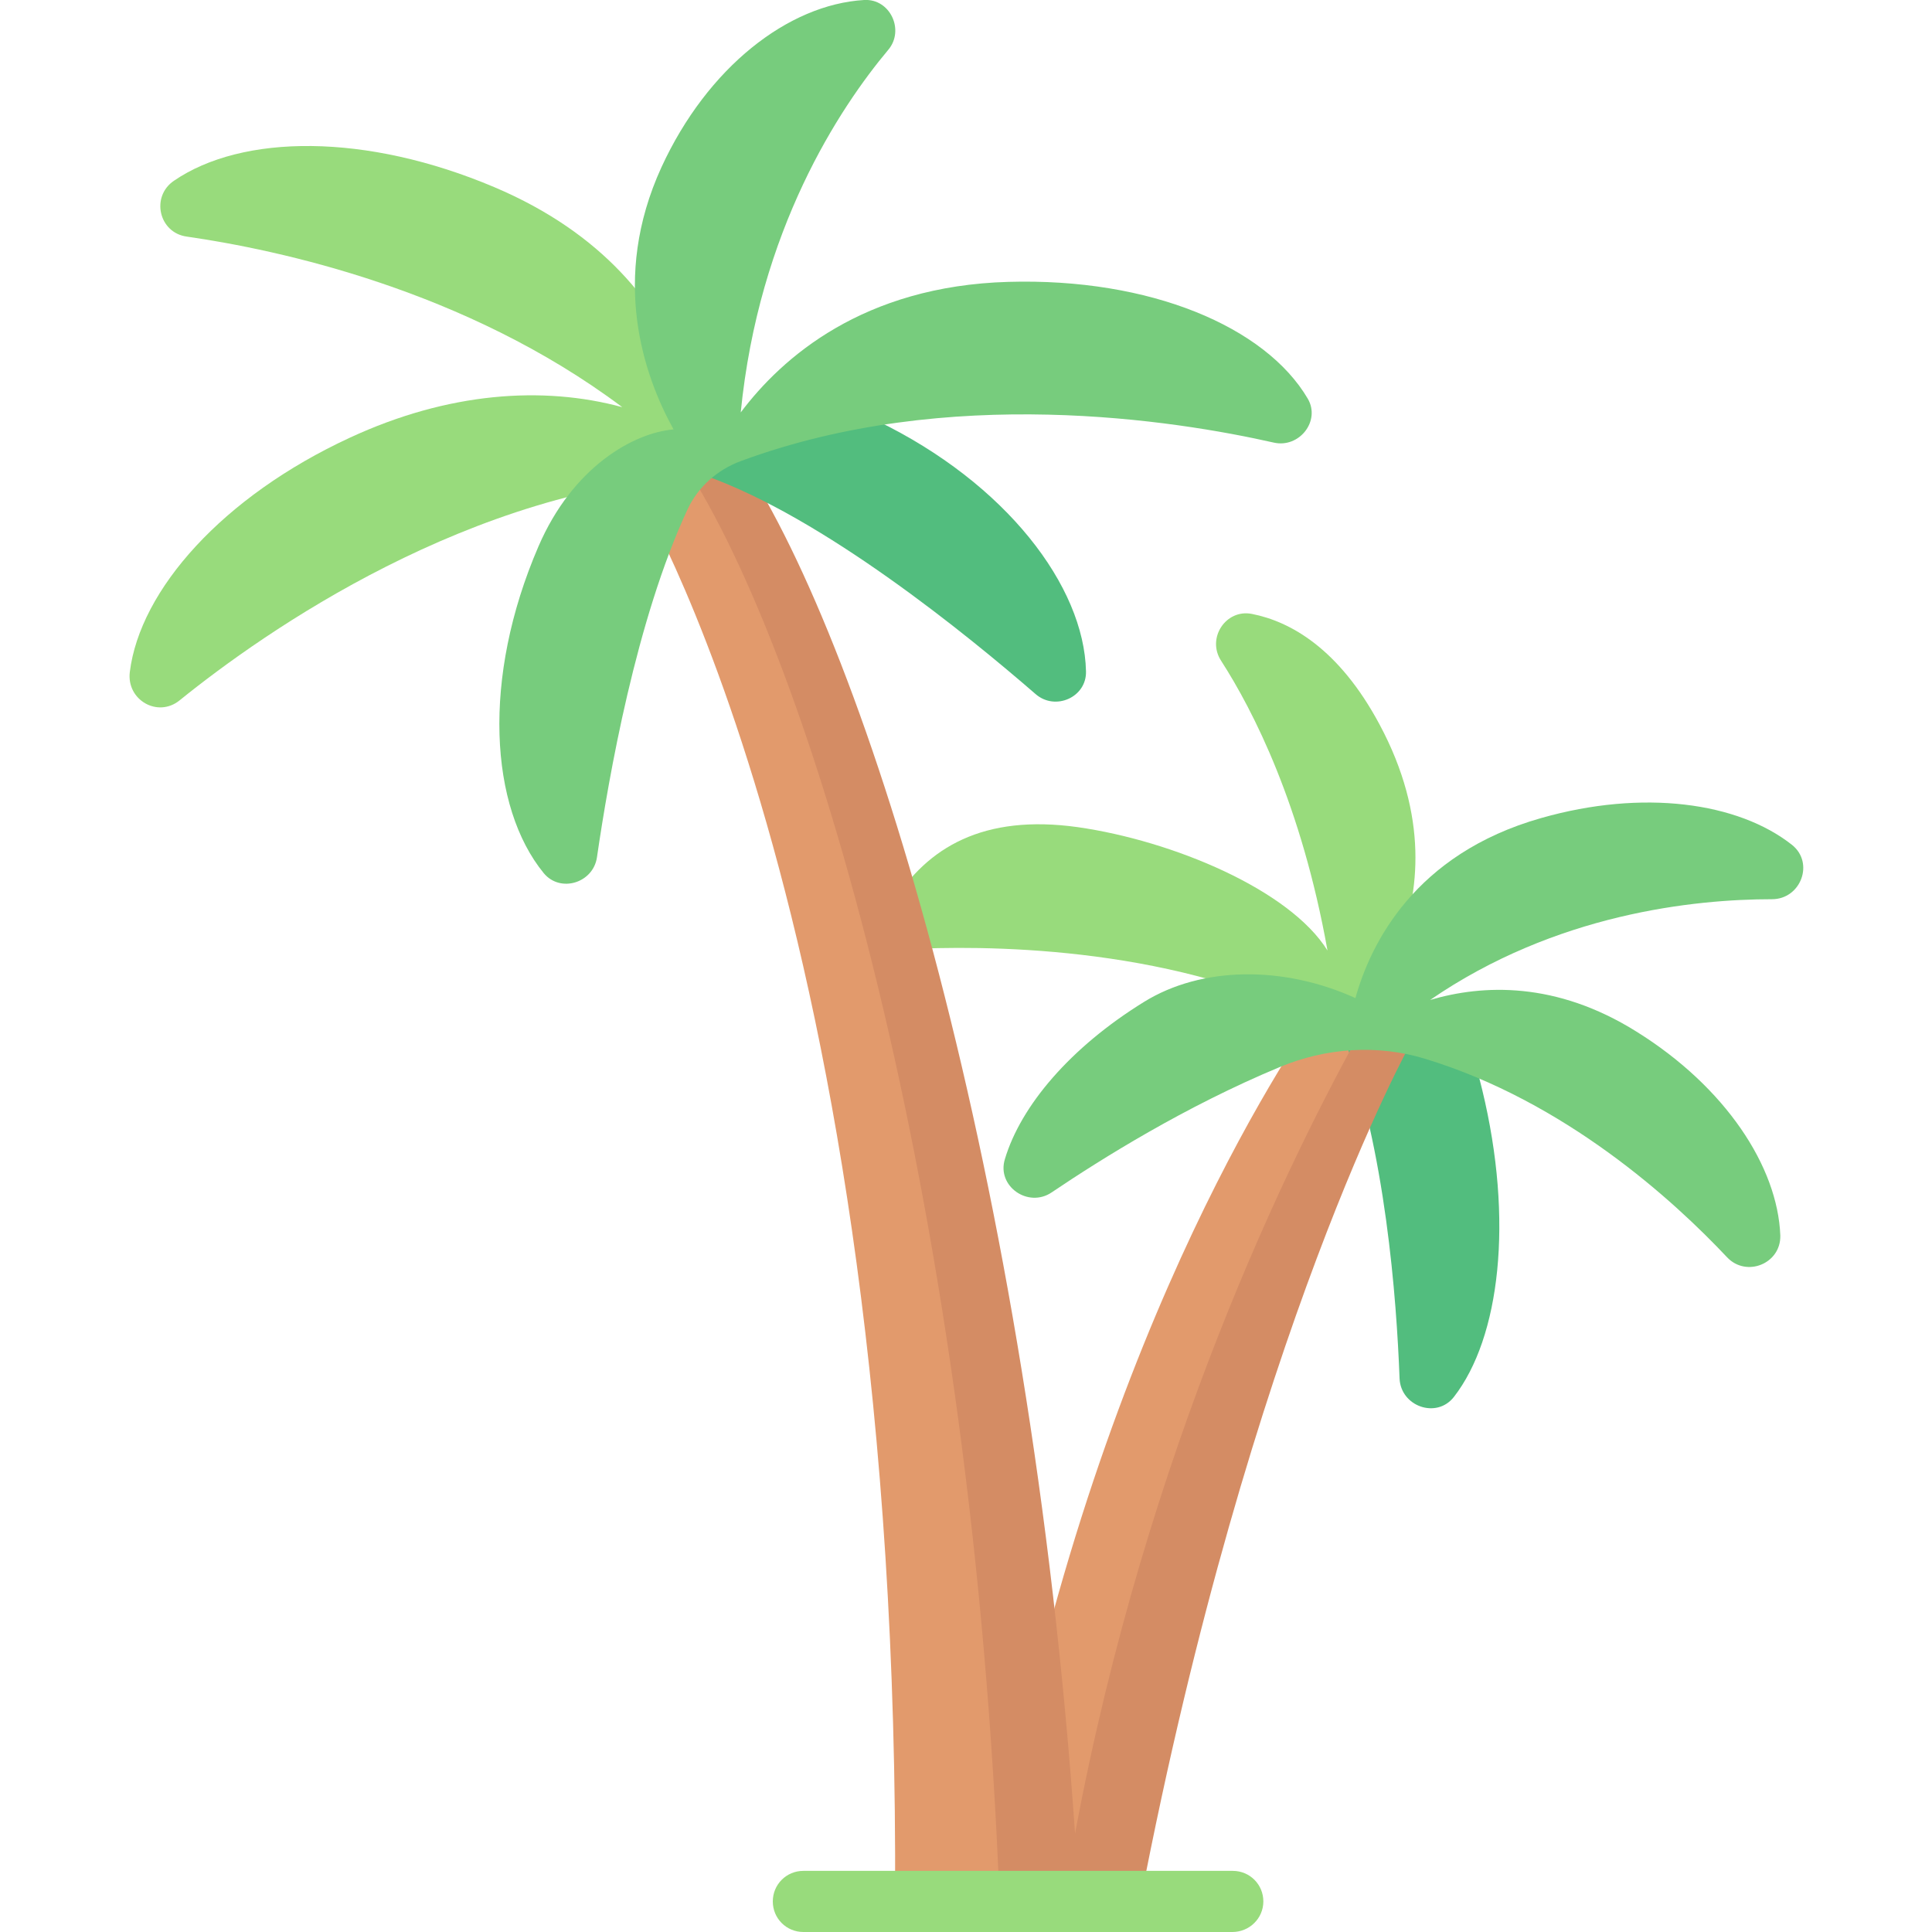 <?xml version="1.0" encoding="utf-8"?>
<!-- Generator: Adobe Illustrator 28.0.0, SVG Export Plug-In . SVG Version: 6.00 Build 0)  -->
<svg version="1.1" id="Layer_1" xmlns="http://www.w3.org/2000/svg" xmlns:xlink="http://www.w3.org/1999/xlink" x="0px" y="0px"
	 viewBox="0 0 512 512" style="enable-background:new 0 0 512 512;" xml:space="preserve">
<style type="text/css">
	.st0{fill:#E29A6C;}
	.st1{fill:#98DB7C;}
	.st2{fill:#52BD7E;}
	.st3{fill:#D48C64;}
	.st4{fill:#77CC7D;}
</style>
<g>
	<path class="st0" d="M351.4,264.7c0,0-50.9,66.8-79.6,191.6c-14.5-159.4-54.3-286.5-85.9-334.3l-17.9,6.8
		c0,0,70.7,113.4,69.2,375.1h54.4c29.2-151.4,71.6-227.3,71.6-227.3L351.4,264.7z"/>
	<path class="st1" d="M365.6,192c-10.8-20.2-23.7-27.3-33.8-29.3c-6.9-1.4-12.1,6.4-8.2,12.4c8.5,13.2,21.3,38.2,28.2,76.8
		c-10-16.1-41-29.1-66.2-32.7c-25-3.5-39.9,5.4-49,20.1c-3.3,5.4,0.9,12.4,7.3,12.1c23.5-0.9,73.2,0.4,111.8,22.5
		C355.8,273.9,391.7,240.7,365.6,192L365.6,192z"/>
	<path class="st2" d="M392.8,288.8c-1-4.3-2.3-8.5-3.7-12.6l-33.3-2.2c11.4,30.8,14.3,70.2,15.1,91.3c0.3,7.4,9.8,10.8,14.4,4.9
		C397.5,354.5,401.2,323.5,392.8,288.8z"/>
	<path class="st3" d="M362.2,270.4c-20.8,37-58.3,113.9-77.3,215.5c-12-173.2-54.8-313.2-88.3-363.9l-13.8,3.3
		c34.3,55,75.2,198.2,82.1,378.6h37.3c29.2-151.4,71.6-227.3,71.6-227.3L362.2,270.4z"/>
	<path class="st2" d="M232.4,111.5c34.3,16.6,54.9,43.9,55.4,66.4c0.2,6.9-8.2,10.6-13.4,6c-18-15.6-56.2-46.8-87.6-57.9
		C186.8,126.1,192.4,92.1,232.4,111.5z"/>
	<path class="st1" d="M131,49.6c-34-14.4-66.8-14.1-84.9-1.7c-6.2,4.2-4,13.8,3.4,14.8c24.2,3.5,73.8,14,115.4,45.2
		c-21-5.7-46.1-4-72.2,8.1c-33.7,15.6-55.6,40.3-58.3,62.1c-0.9,7.4,7.4,12.2,13.2,7.5c22.5-18.2,77.1-56.5,139.3-59.6
		C186.8,126.1,189.4,74.3,131,49.6z"/>
	<path class="st4" d="M267.2,74.7c-38.5,1.1-60,20.1-70.9,34.6c4.8-48.4,26.2-80.7,39.1-96.1C239.8,8,235.9-0.4,229,0
		c-20.1,1.2-41.5,17.8-53.7,44.3c-13.6,29.7-4.7,55.2,3.2,69.5c-10.6,0.9-26.7,9.9-35.8,31c-15.1,35-12.9,69.1,1.4,86.6
		c4.4,5.3,13.1,2.6,14.1-4.2c3.1-21.3,10.4-63,24-92.2c2.8-6,7.9-10.5,14.1-12.8c55.1-20.4,115.2-10.8,141.3-4.9
		c6.7,1.5,12.4-5.7,9-11.6C335.4,86.6,304.8,73.6,267.2,74.7L267.2,74.7z"/>
	<path class="st1" d="M326.6,512H212.9c-4.5,0-8.1-3.6-8.1-8.1c0,0,0,0,0,0c0-4.5,3.6-8.1,8.1-8.1c0,0,0,0,0,0h113.8
		c4.5,0,8.1,3.6,8.1,8.1c0,0,0,0,0,0C334.8,508.4,331.1,512,326.6,512C326.6,512,326.6,512,326.6,512z"/>
	<path class="st4" d="M433.7,273.4c-21.4-13.4-40.8-12.5-54.7-8.4c33.3-22.9,70-26.7,90.6-26.7c7.6,0,11.3-9.6,5.3-14.4
		c-14.3-11.3-39.5-14.8-66.5-7.1c-33.5,9.5-45.2,33.3-49.2,47.7c-19.2-8.7-40.8-8.4-56,1c-19.6,12.1-32.7,27.6-36.9,41.7
		c-2.2,7.2,6.2,13,12.4,8.8c13.2-8.9,35.4-22.8,60.4-33.2c12.2-5.1,25.9-6.1,38.6-2.2c37.1,11.3,65.8,37.5,80,52.6
		c5.1,5.4,14.3,1.7,14.1-5.8C471.1,309.2,457.3,288.1,433.7,273.4L433.7,273.4z"/>
</g>
</svg>
